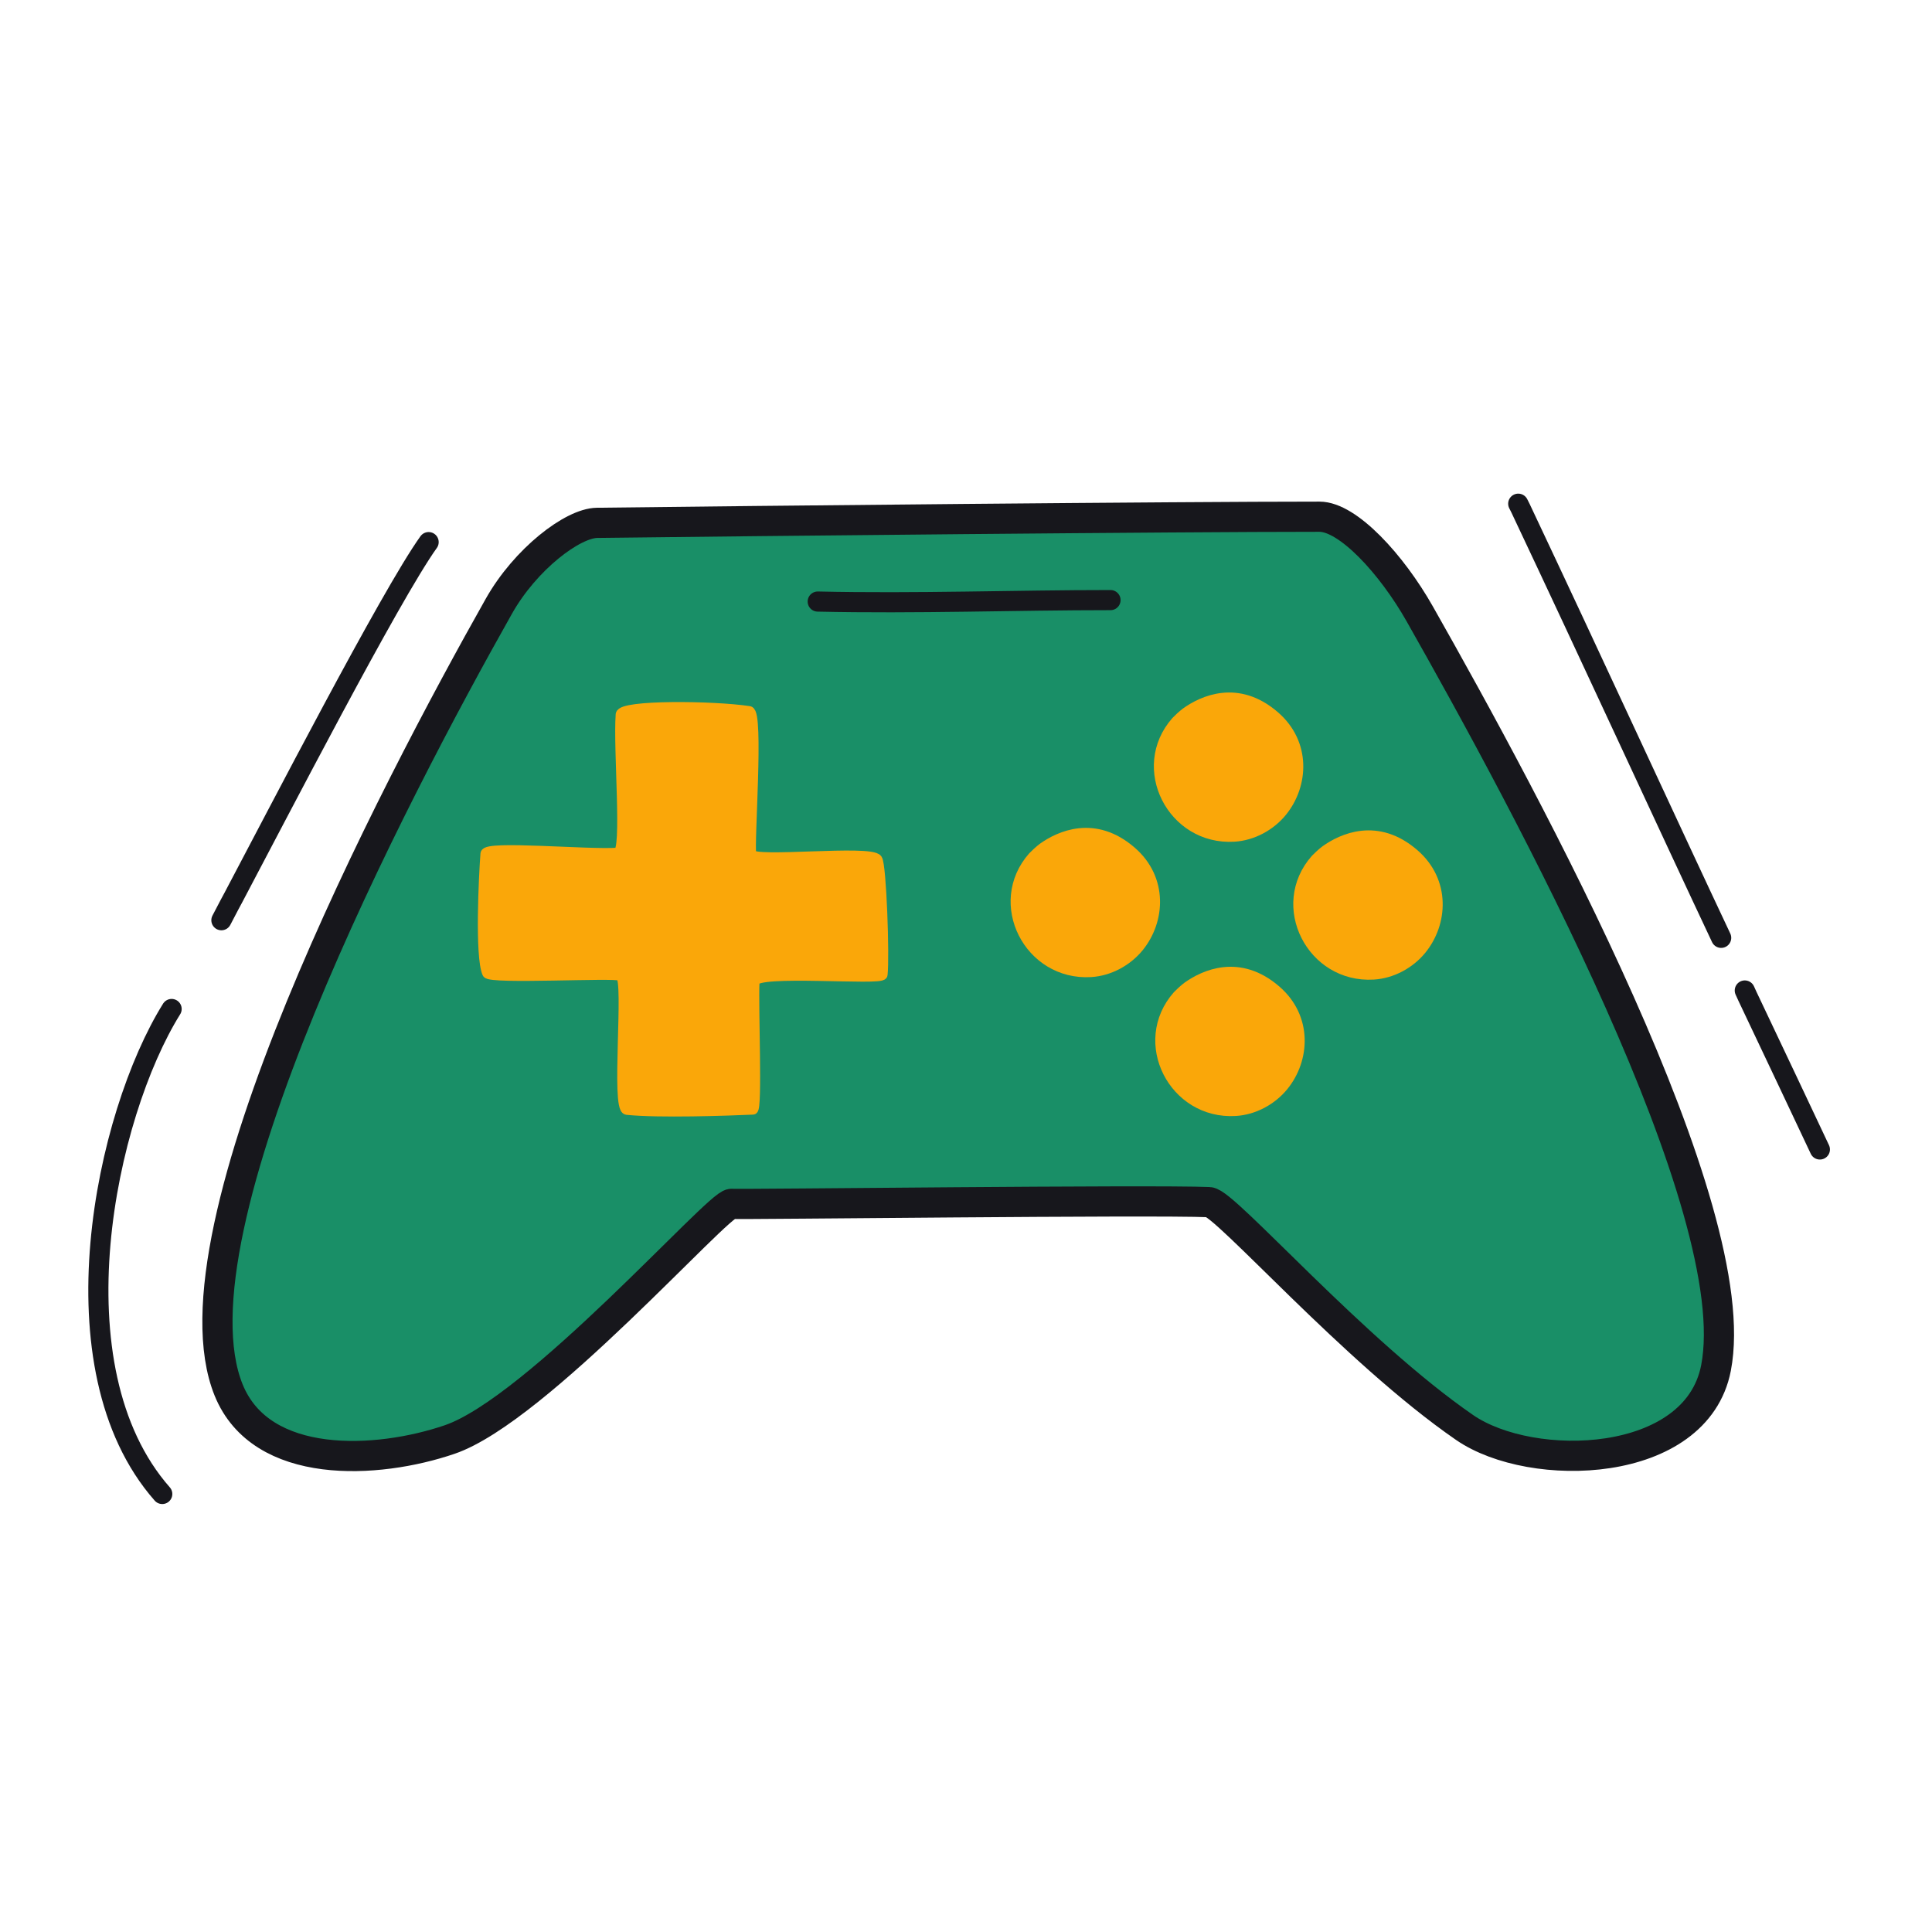 <svg xmlns="http://www.w3.org/2000/svg" width="192" height="192" style="width:100%;height:100%;transform:translate3d(0,0,0);content-visibility:visible" viewBox="0 0 192 192"><defs><clipPath id="a"><path d="M0 0h192v192H0z"/></clipPath><clipPath id="c"><path d="M0 0h192v192H0z"/></clipPath><clipPath id="b"><path d="M0 0h192v192H0z"/></clipPath></defs><g clip-path="url(#a)"><g clip-path="url(#b)" style="display:block"><g style="display:block"><path fill="#198F67" d="M49.58 60.24c2.64-4.68 7.33-8.25 9.75-8.28 15.26-.19 57.84-.61 71.8-.61 2.82 0 7.16 4.71 9.96 9.65 10.69 18.86 32.52 59.14 29.44 74.95-1.95 10.07-18.29 10.52-24.98 5.91-10.98-7.57-23.8-22.32-25.39-22.39-5.68-.25-46.24.24-47.47.17-1.29-.08-19.3 20.45-28 23.42-7.21 2.46-18.71 3.09-21.96-4.91-6.43-15.81 16.5-59.55 26.85-77.91m60.78-.6c-9.42 0-19.36.36-29.1.14" class="tertiary"/><path fill="none" stroke="#17171C" stroke-linecap="round" stroke-linejoin="round" stroke-width="3" d="M49.581 60.239c2.639-4.679 7.327-8.249 9.753-8.279 15.257-.192 57.833-.613 71.797-.61 2.823 0 7.157 4.707 9.958 9.65 10.689 18.862 32.516 59.14 29.445 74.951-1.957 10.073-18.297 10.52-24.981 5.913-10.986-7.574-23.799-22.328-25.391-22.397-5.678-.247-46.238.246-47.474.171-1.291-.078-19.299 20.45-28.001 23.421-7.204 2.46-18.71 3.087-21.96-4.909-6.426-15.812 16.5-59.553 26.854-77.911" class="primary"/><path fill="none" stroke="#17171C" stroke-linecap="round" stroke-linejoin="round" stroke-width="2" d="M110.362 59.637c-9.42 0-19.364.362-29.098.145" class="primary"/></g><g style="display:block"><path fill="none" stroke="#FAA709" stroke-linecap="round" stroke-linejoin="round" d="M61.686 71.005c.071-.959 9.157-.881 12.771-.333.96.146-.025 13.087.199 14.211.175.883 11.854-.453 12.528.514.407.584.728 9.669.523 11.468-.069.604-12.668-.523-12.728.698-.126 2.526.298 12.686-.154 12.707-2.547.114-9.39.349-12.522.022-1.099-.115.223-12.896-.628-13.322-.646-.324-12.986.357-13.253-.256-.739-1.69-.343-9.684-.174-11.872.064-.833 10.036.109 13.144-.096.959-.063.037-10.231.294-13.741" class="secondary"/><path fill="#FAA709" d="M61.686 71.005c.071-.959 9.157-.881 12.771-.333.96.146-.025 13.087.199 14.211.175.883 11.854-.453 12.528.514.407.584.728 9.669.523 11.468-.069.604-12.668-.523-12.728.698-.126 2.526.298 12.686-.154 12.707-2.547.114-9.39.349-12.522.022-1.099-.115.223-12.896-.628-13.322-.646-.324-12.986.357-13.253-.256-.739-1.69-.343-9.684-.174-11.872.064-.833 10.036.109 13.144-.096.959-.063.037-10.231.294-13.741" class="secondary"/></g><g style="display:block"><path fill="none" stroke="#FAA709" stroke-linecap="round" stroke-linejoin="round" d="M116.889 71.685c.088-.1.668-.657.982-.88 1.626-1.162 5.143-2.833 8.824.374 3.109 2.708 2.842 6.864.712 9.482-1.142 1.404-2.917 2.377-4.762 2.487-6.154.37-9.834-6.848-5.756-11.463" class="secondary"/><path fill="#FAA709" d="M116.889 71.685c.088-.1.668-.657.982-.88 1.626-1.162 5.143-2.833 8.824.374 3.109 2.708 2.842 6.864.712 9.482-1.142 1.404-2.917 2.377-4.762 2.487-6.154.37-9.834-6.848-5.756-11.463" class="secondary"/><path fill="none" stroke="#FAA709" stroke-linecap="round" stroke-linejoin="round" d="M117.029 98.942c.088-.1.668-.657.982-.88 1.626-1.162 5.143-2.833 8.824.374 3.109 2.708 2.842 6.864.712 9.482-1.142 1.404-2.917 2.377-4.762 2.487-6.154.37-9.834-6.848-5.756-11.463" class="secondary"/><path fill="#FAA709" d="M117.029 98.942c.088-.1.668-.657.982-.88 1.626-1.162 5.143-2.833 8.824.374 3.109 2.708 2.842 6.864.712 9.482-1.142 1.404-2.917 2.377-4.762 2.487-6.154.37-9.834-6.848-5.756-11.463" class="secondary"/><path fill="none" stroke="#FAA709" stroke-linecap="round" stroke-linejoin="round" d="M102.653 85.14c.088-.1.668-.658.982-.881 1.626-1.162 5.143-2.833 8.824.374 3.109 2.708 2.842 6.864.712 9.482-1.142 1.404-2.917 2.377-4.762 2.487-6.154.37-9.834-6.848-5.756-11.463" class="secondary"/><path fill="#FAA709" d="M102.653 85.14c.088-.1.668-.658.982-.881 1.626-1.162 5.143-2.833 8.824.374 3.109 2.708 2.842 6.864.712 9.482-1.142 1.404-2.917 2.377-4.762 2.487-6.154.37-9.834-6.848-5.756-11.463" class="secondary"/><path fill="none" stroke="#FAA709" stroke-linecap="round" stroke-linejoin="round" d="M130.744 85.387c.088-.1.668-.657.982-.88 1.626-1.162 5.143-2.833 8.824.374 3.109 2.708 2.842 6.864.712 9.482-1.142 1.404-2.917 2.377-4.762 2.487-6.154.37-9.834-6.848-5.756-11.463" class="secondary"/><path fill="#FAA709" d="M130.744 85.387c.088-.1.668-.657.982-.88 1.626-1.162 5.143-2.833 8.824.374 3.109 2.708 2.842 6.864.712 9.482-1.142 1.404-2.917 2.377-4.762 2.487-6.154.37-9.834-6.848-5.756-11.463" class="secondary"/></g><path fill="none" stroke="#17171C" stroke-linecap="round" stroke-linejoin="round" stroke-width="2" d="M2.596 24.154c-11.061-12.563-5.634-37.673.93-48.198" class="primary" style="display:block" transform="translate(13.529 124.316)"/><path fill="none" stroke="#17171C" stroke-linecap="round" stroke-linejoin="round" stroke-width="2" d="M10.513-19.129C6.723-13.85-4.67 8.226-8.908 16.222c-.089.168-.519.951-1.174 2.225" class="primary" style="display:block" transform="translate(32.084 73.004)"/><path fill="none" stroke="#17171C" stroke-linecap="round" stroke-linejoin="round" stroke-width="2.003" d="M-.085 23.621c0-11.664.185-31.173.168-46.879 0-.011.008-.281-.013-.743" class="primary" style="display:block" transform="rotate(-25.24 240.866 -323.764)"/><path fill="none" stroke="#17171C" stroke-linecap="round" stroke-linejoin="round" stroke-width="2.003" d="M.013 8.82c0-.925.002-13.061-.02-16.862l.008-.609" class="primary" style="display:block" transform="rotate(-25.24 325.843 -342.336)"/></g><g clip-path="url(#c)" style="display:none"><g style="display:none"><path class="tertiary"/><path fill="none" class="primary"/><path fill="none" class="primary"/></g><g style="display:none"><path fill="none" class="secondary"/><path class="secondary"/></g><g style="display:none"><path fill="none" class="secondary"/><path class="secondary"/><path fill="none" class="secondary"/><path class="secondary"/><path fill="none" class="secondary"/><path class="secondary"/><path fill="none" class="secondary"/><path class="secondary"/></g><path fill="none" class="primary" style="display:none"/><path fill="none" class="primary" style="display:none"/><path fill="none" class="primary" style="display:none"/><path fill="none" class="primary" style="display:none"/></g></g></svg>